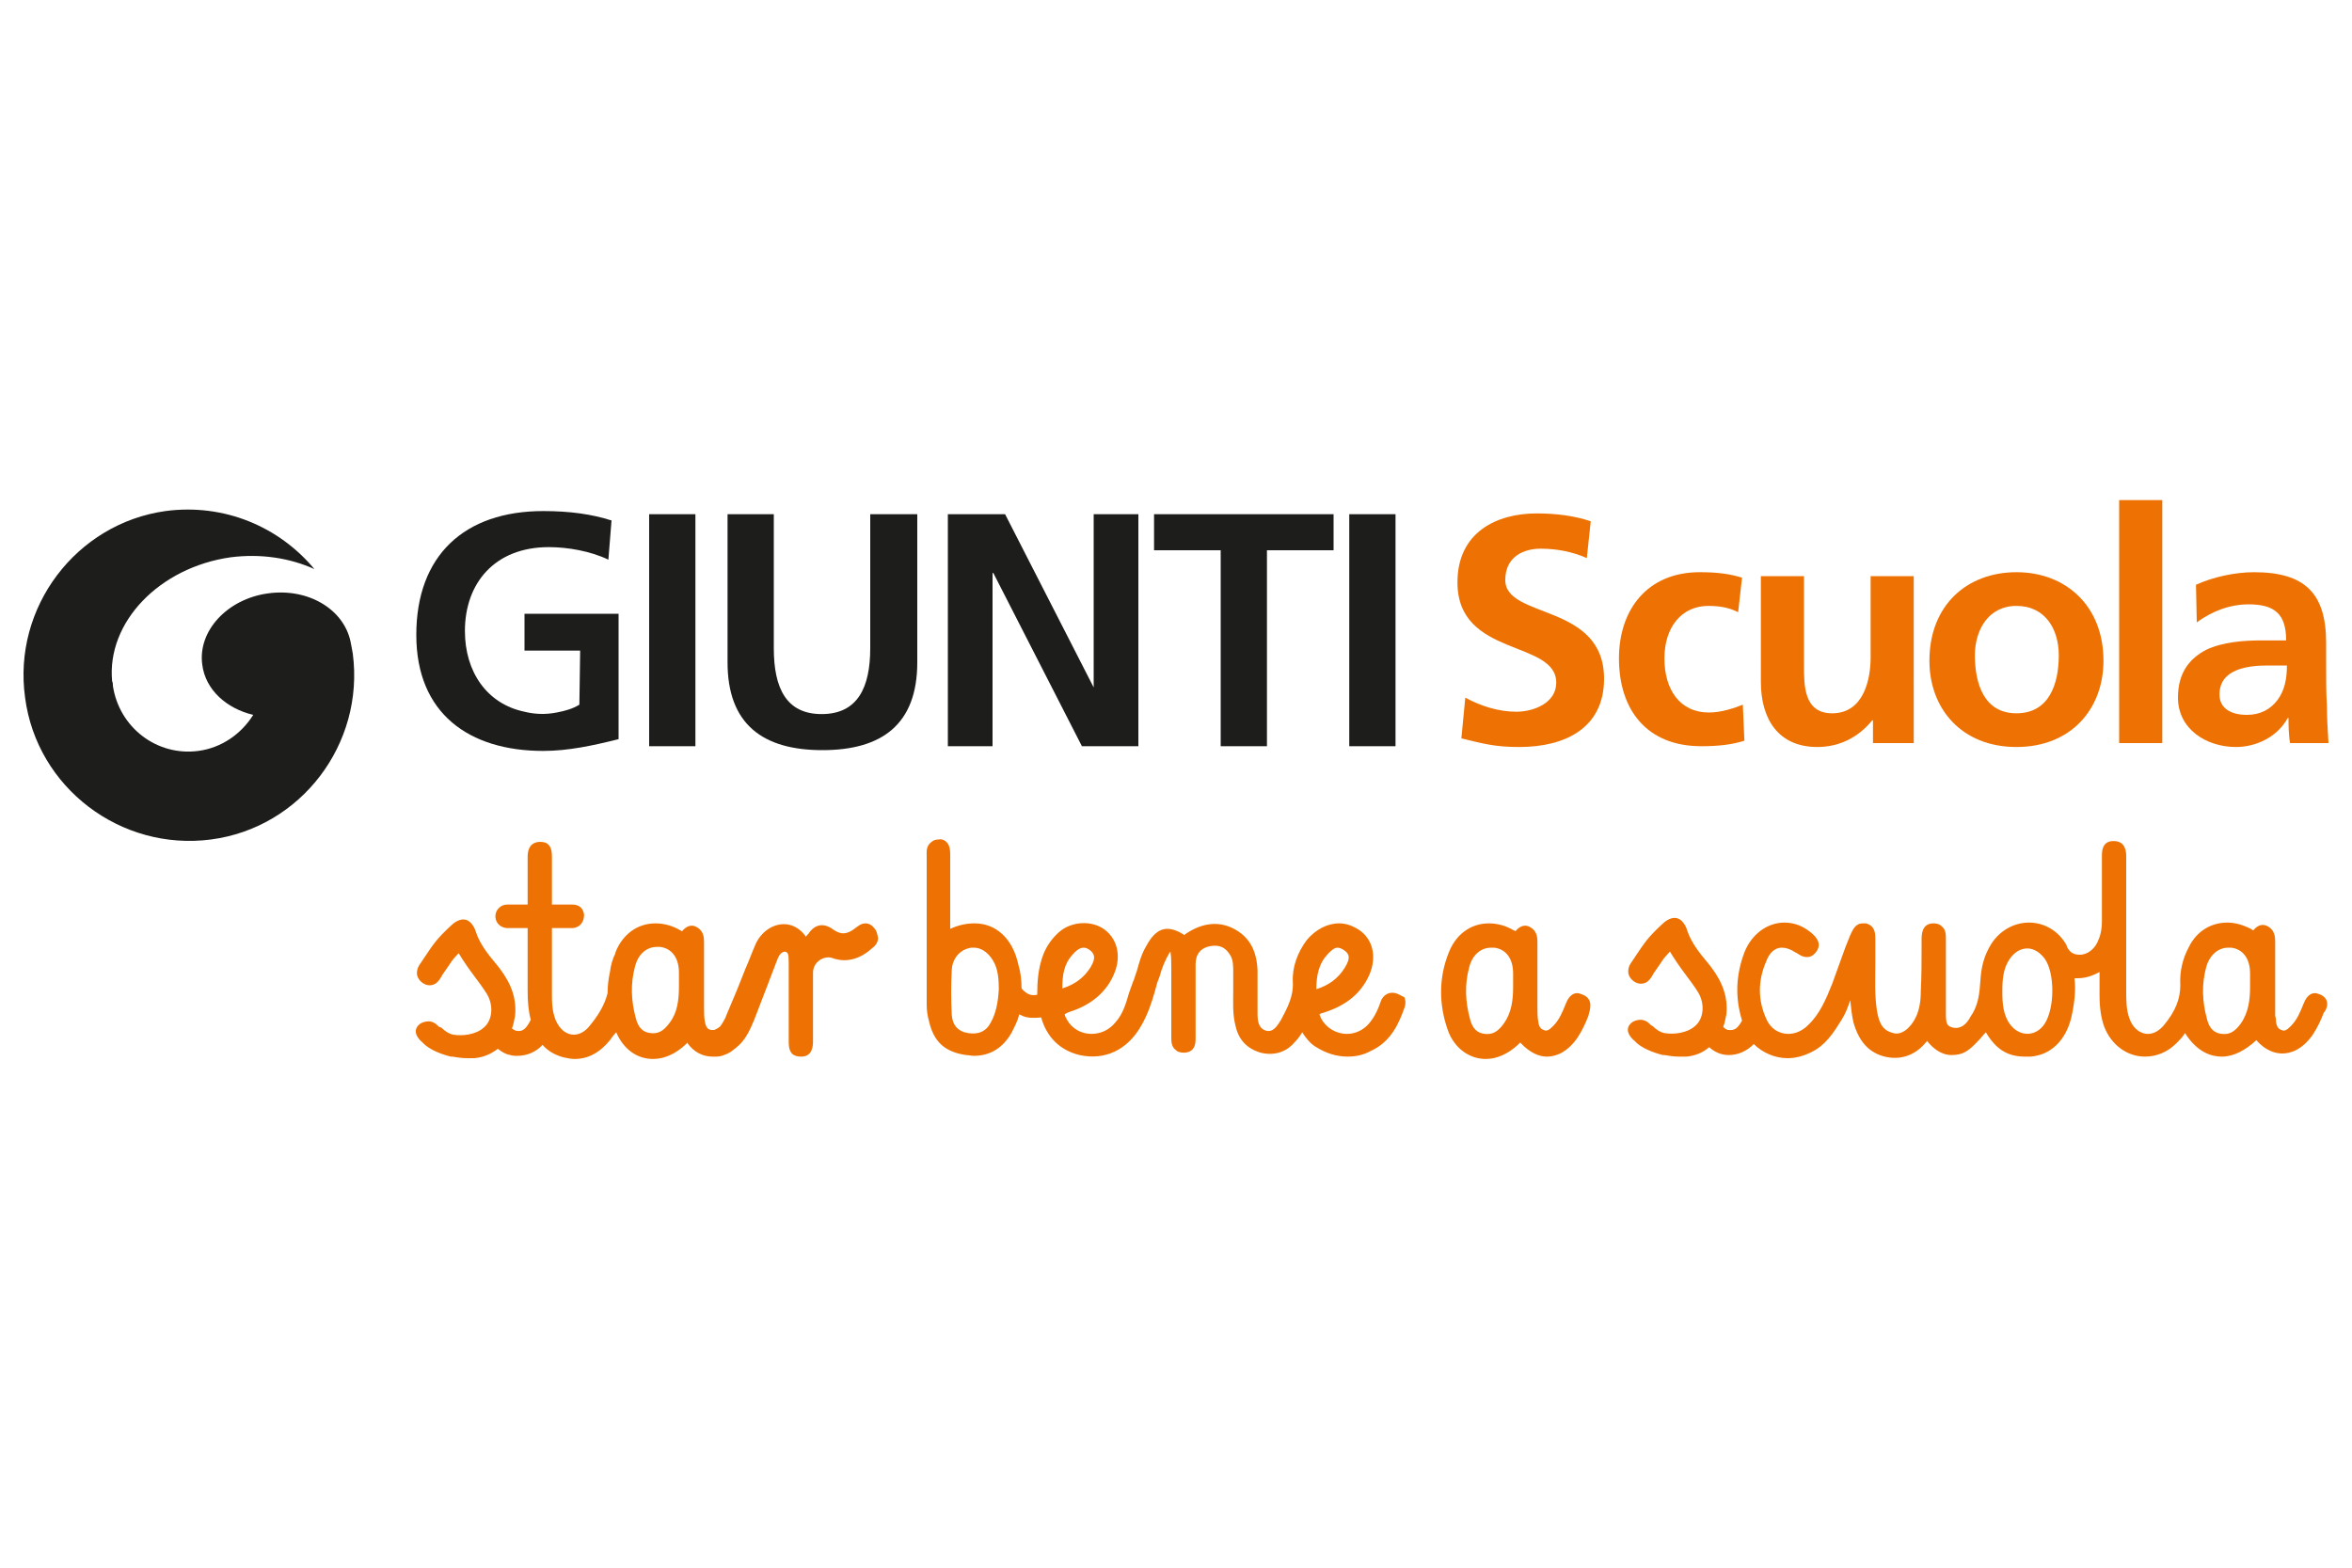 <?xml version="1.0" encoding="utf-8"?>
<!-- Generator: Adobe Illustrator 26.0.2, SVG Export Plug-In . SVG Version: 6.00 Build 0)  -->
<svg version="1.1" id="Livello_1" xmlns="http://www.w3.org/2000/svg" xmlns:xlink="http://www.w3.org/1999/xlink" x="0px" y="0px"
	 viewBox="0 0 300 200" style="enable-background:new 0 0 300 200;" xml:space="preserve">
<style type="text/css">
	.st0{fill:#1D1D1B;}
	.st1{fill:#ED7203;}
</style>
<g>
	<g>
		<path class="st0" d="M44.7,81.8L44.7,81.8c-0.9-4.1-5.4-6.8-10.5-6.1c-5.2,0.7-9,4.8-8.4,9.1c0.4,3.2,3.1,5.6,6.5,6.4
			c-1.5,2.4-4,4.2-7,4.6c-5.3,0.7-10.1-3-10.9-8.3c0-0.2,0-0.4-0.1-0.6c-0.7-7.5,6-14.5,15.1-15.8c3.9-0.5,7.6,0.1,10.7,1.5
			c-4.5-5.4-11.5-8.4-19-7.4C9.7,66.8,1.6,77.5,3.2,89c1.5,11.5,12.2,19.6,23.7,18.1c11.5-1.5,19.6-12.2,18.1-23.7
			C44.9,82.8,44.8,82.3,44.7,81.8"/>
		<polygon class="st0" points="139.5,87.7 139.5,87.7 128.2,65.6 120.9,65.6 120.9,95.2 126.6,95.2 126.6,73.1 126.7,73.1 138,95.2 
			145.2,95.2 145.2,65.6 139.5,65.6 		"/>
		<path class="st0" d="M111,82.7c0,5-1.6,8.4-6.2,8.4c-4.5,0-6.1-3.3-6.1-8.4V65.6h-5.9v18.9c0,7.9,4.5,11.2,12.1,11.2
			c7.6,0,12.1-3.3,12.1-11.2V65.6H111V82.7z"/>
		<polygon class="st0" points="147.2,70.2 155.7,70.2 155.7,95.2 161.6,95.2 161.6,70.2 170.1,70.2 170.1,65.6 147.2,65.6 		"/>
		<rect x="82.8" y="65.6" class="st0" width="5.9" height="29.6"/>
		<path class="st0" d="M66.9,83H74l-0.1,6.9c-0.8,0.5-1.8,0.8-2.9,1c-1.5,0.3-2.9,0.2-4.1-0.1v0c-4.8-1-7.6-5.1-7.6-10.3
			c0-6.1,3.8-10.7,10.7-10.7c2.4,0,5.3,0.5,7.6,1.6l0.4-5c-2.5-0.8-5.3-1.2-8.7-1.2c-10.1,0-16.2,5.7-16.2,15.8
			c0,10,6.7,14.8,16.2,14.8c3.2,0,6.4-0.7,9.6-1.5v-16h-12V83z"/>
		<rect x="172.1" y="65.6" class="st0" width="5.9" height="29.6"/>
		<path class="st1" d="M202.4,71.2c-1.8-0.8-3.8-1.2-5.9-1.2c-2,0-4.5,0.9-4.5,4c0,5,12.6,2.9,12.6,12.6c0,6.3-5,8.7-10.8,8.7
			c-3.1,0-4.5-0.4-7.4-1.1l0.5-5.2c2,1.1,4.3,1.8,6.5,1.8c2.2,0,5.1-1.1,5.1-3.7c0-5.5-12.6-3.2-12.6-12.8c0-6.4,5-8.8,10.1-8.8
			c2.5,0,4.8,0.3,6.9,1L202.4,71.2z"/>
		<path class="st1" d="M221.7,78.1c-1-0.5-2.1-0.8-3.8-0.8c-3.4,0-5.6,2.7-5.6,6.7c0,3.9,1.9,6.9,5.7,6.9c1.6,0,3.3-0.6,4.3-1
			l0.2,4.6c-1.6,0.5-3.3,0.7-5.5,0.7c-7,0-10.5-4.7-10.5-11.2c0-6.2,3.6-11,10.3-11c2.2,0,3.8,0.2,5.4,0.7L221.7,78.1z"/>
		<path class="st1" d="M244.1,94.8h-5.2v-2.9h-0.1c-1.7,2.1-4.1,3.4-7,3.4c-5,0-7.2-3.6-7.2-8.3V73.5h5.5v11.4c0,2.6,0,6.1,3.6,6.1
			c4,0,4.9-4.3,4.9-7.1V73.5h5.5V94.8z"/>
		<path class="st1" d="M257.2,91c4.2,0,5.4-3.8,5.4-7.4c0-3.3-1.7-6.3-5.4-6.3c-3.6,0-5.3,3.1-5.3,6.3C251.9,87.1,253,91,257.2,91
			 M257.2,73c6.3,0,11.1,4.3,11.1,11.3c0,6.1-4.1,11-11.1,11c-7,0-11.1-4.9-11.1-11C246.1,77.2,250.9,73,257.2,73"/>
		<rect x="270.3" y="63.8" class="st1" width="5.5" height="31"/>
		<path class="st1" d="M286.6,91.2c1.7,0,3-0.7,3.9-1.9c0.9-1.2,1.2-2.7,1.2-4.4h-2.4c-2.5,0-6.2,0.4-6.2,3.7
			C283.1,90.4,284.6,91.2,286.6,91.2 M280.1,74.6c2.2-1,5-1.6,7.4-1.6c6.5,0,9.2,2.7,9.2,9v2.7c0,2.1,0,3.8,0.1,5.3
			c0,1.6,0.1,3.1,0.2,4.8h-4.9c-0.2-1.1-0.2-2.5-0.2-3.2h-0.1c-1.3,2.4-4,3.7-6.6,3.7c-3.8,0-7.4-2.3-7.4-6.3c0-3.2,1.5-5,3.6-6.1
			c2.1-1,4.8-1.2,7.1-1.2h3.1c0-3.4-1.5-4.6-4.8-4.6c-2.4,0-4.7,0.9-6.6,2.3L280.1,74.6z"/>
		<path class="st1" d="M178,126.7c-0.8-0.2-1.6,0.2-1.9,1.1c-0.4,1.2-0.9,2.1-1.5,2.8c-0.7,0.8-1.7,1.3-2.8,1.3
			c-1.4,0-2.7-0.8-3.3-2c-0.2-0.4-0.2-0.5-0.2-0.5c0,0,0.1-0.1,0.5-0.2c2.6-0.8,4.5-2.2,5.6-4.3c1.3-2.4,0.9-5-1.1-6.3
			c-0.8-0.5-1.6-0.8-2.5-0.8c-1.5,0-3,0.8-4.1,2.1c-1.2,1.6-1.9,3.5-1.8,5.4c0.1,1.8-0.7,3.3-1.5,4.8c-0.6,1-1.1,1.6-1.9,1.4
			c-0.6-0.2-1.1-0.6-1.1-2.1c0-0.8,0-1.6,0-2.4c0-1.1,0-2.1,0-3.2c-0.1-2.6-1.1-4.3-3-5.3c-1.9-1-4-0.8-6.1,0.6
			c-0.1,0.1-0.2,0.1-0.2,0.2c-0.8-0.5-1.5-0.8-2.2-0.8c-1.3,0-2.1,1.1-2.7,2.2c-0.6,1-0.9,2.1-1.2,3.2c-0.2,0.5-0.3,1-0.5,1.4
			c-0.2,0.5-0.3,0.9-0.5,1.4c-0.4,1.4-0.8,2.7-1.7,3.7c-0.8,1-1.9,1.5-3.1,1.5c-1.3,0-2.5-0.7-3.1-1.8c-0.3-0.5-0.3-0.7-0.3-0.7
			c0,0,0.1-0.1,0.6-0.3c2.9-0.9,4.9-2.7,5.8-5.1c0.8-2.1,0.3-4.2-1.3-5.4c-1.6-1.2-4.2-1.1-5.8,0.3c-0.8,0.7-1.5,1.6-2,2.8
			c-0.7,1.8-0.8,3.6-0.8,5.2c-0.8,0.2-1.4-0.1-2-0.8c0-1-0.1-2-0.4-3c-0.7-3.3-2.8-5.3-5.6-5.3c-1,0-2,0.2-3.1,0.7v-9.4
			c0-0.5,0-1.1-0.4-1.6c-0.3-0.3-0.6-0.5-1.1-0.4c-0.5,0-0.8,0.2-1.1,0.5c-0.5,0.5-0.4,1.2-0.4,1.6c0,0,0,13.1,0,19
			c0,0.7,0.1,1.4,0.3,2.1c0.6,2.6,2,3.9,4.7,4.3c0.3,0,0.7,0.1,1,0.1c2.1,0,3.7-1,4.8-2.9c0.4-0.8,0.8-1.5,1-2.4
			c0.1,0.1,0.3,0.1,0.4,0.2c0.7,0.3,1.5,0.3,2.4,0.2c0.7,2.5,2.4,4.2,4.9,4.8c3.2,0.7,6.1-0.6,7.9-3.8c0.8-1.4,1.3-2.9,1.7-4.3
			c0.1-0.4,0.2-0.7,0.3-1.1c0.1-0.3,0.2-0.5,0.3-0.8c0.3-1.1,0.7-2.1,1.3-3.1c0,0,0.1-0.1,0.1-0.1c0,0,0,0.1,0,0.1
			c0.1,0.6,0.1,1.3,0.1,2c0,1.7,0,3.4,0,5.1l0,3.7c0,0.5,0,1.2,0.5,1.6c0.3,0.3,0.6,0.4,1.2,0.4l0,0c1.5-0.1,1.4-1.5,1.4-1.9l0-0.2
			c0-2.1,0-4.2,0-6.3v-2.9c0-1.3,0.7-2.1,1.9-2.3c1.2-0.2,2,0.2,2.6,1.3c0.3,0.6,0.3,1.3,0.3,2.1l0,0.3c0,0.7,0,1.4,0,2.1
			c0,1.4-0.1,2.9,0.3,4.4c0.4,1.8,1.5,2.9,3.2,3.4c1.6,0.4,3.2,0,4.3-1.3c0.4-0.4,0.7-0.8,1-1.3c0.5,0.8,1.1,1.5,1.8,1.9
			c1.3,0.8,2.6,1.2,4,1.2l0,0c1,0,2-0.2,2.9-0.7c2.7-1.2,3.7-3.7,4.4-5.7c0.1-0.4,0.1-0.9-0.1-1.2
			C178.8,127.1,178.4,126.8,178,126.7 M126.4,130.4c-0.6,1.2-1.6,1.6-2.9,1.4c-1.3-0.2-2-1-2.1-2.3c-0.1-2-0.1-3.9,0-5.8
			c0.1-1.5,1.1-2.6,2.5-2.8c0.1,0,0.2,0,0.3,0c1.1,0,2.1,0.8,2.7,2.1c0.4,0.9,0.5,2,0.5,3.2C127.3,128,127,129.3,126.4,130.4
			 M136.8,121.8c0.5-0.6,1-0.9,1.4-0.9c0.3,0,0.5,0.1,0.8,0.3c0.5,0.4,0.9,0.9,0.1,2.2c-0.8,1.3-2,2.2-3.6,2.7
			C135.5,124.4,135.7,123,136.8,121.8 M169.2,121.9c0.5-0.6,1-1,1.4-1c0.2,0,0.5,0.1,0.8,0.3c0.6,0.4,1,0.9,0.1,2.3
			c-0.8,1.3-2,2.2-3.6,2.7C167.9,124.3,168.3,122.9,169.2,121.9"/>
		<path class="st1" d="M201.9,126.9c-0.3-0.1-0.5-0.2-0.7-0.2c-0.9,0-1.3,0.9-1.5,1.4c-0.4,1-0.8,2-1.6,2.8
			c-0.5,0.5-0.8,0.7-1.2,0.5c-0.3-0.1-0.6-0.3-0.7-1.1c-0.1-0.6-0.1-1.2-0.1-1.9c0-2.7,0-5.4,0-8.1c0-0.6,0-1.5-0.9-2
			c-0.8-0.5-1.5,0-1.9,0.5c0,0-0.1-0.1-0.2-0.1c-1-0.6-2.1-0.9-3.2-0.9c-2.3,0-4.2,1.4-5.1,3.7c-1.3,3.2-1.3,6.7-0.1,10
			c0.8,2.2,2.7,3.6,4.8,3.6c1.5,0,2.9-0.7,4.1-1.8c0.1-0.1,0.2-0.2,0.3-0.3c1.3,1.4,2.5,1.8,3.4,1.8l0,0c1,0,2.5-0.4,3.9-2.4
			c0.6-0.9,1.1-2,1.4-2.8C202.8,128.8,203.3,127.5,201.9,126.9 M191.8,130.6c-0.8,1.1-1.5,1.4-2.4,1.3c-1-0.1-1.6-0.7-1.9-1.9
			c-0.6-2.2-0.7-4.4-0.1-6.6c0.4-1.6,1.5-2.5,2.8-2.5c0.1,0,0.3,0,0.4,0c1.5,0.2,2.4,1.4,2.4,3.3l0,1.7
			C193,127.6,192.8,129.2,191.8,130.6"/>
		<path class="st1" d="M296,126.9c-0.3-0.1-0.5-0.2-0.7-0.2c-0.9,0-1.3,0.9-1.5,1.4c-0.4,1-0.8,2-1.6,2.8c-0.5,0.5-0.8,0.7-1.2,0.5
			c-0.3-0.1-0.6-0.3-0.7-1.1c0-0.2,0-0.4-0.1-0.7c0-0.2,0-6.8,0-9.4c0-0.6,0-1.6-1.1-2.1c-0.7-0.3-1.3,0.1-1.7,0.6
			c-0.1-0.1-0.2-0.1-0.3-0.2c-1-0.5-2-0.8-3-0.8c-2.1,0-3.9,1.1-4.9,3.1c-0.8,1.5-1.2,3.1-1.1,4.9c0,1.7-0.6,3.3-2.1,5.1
			c-0.6,0.7-1.3,1.1-2,1.1c-1.1,0-2-0.8-2.4-2c-0.4-1.1-0.4-2.3-0.4-3.6l0-16.8l0-0.2c0-0.5,0-2-1.6-2c-0.5,0-0.8,0.1-1.1,0.4
			c-0.4,0.5-0.4,1.1-0.4,1.5l0,0.2c0,3.3,0,5.7,0,8.1c0,0.8-0.1,1.6-0.4,2.3c-0.4,1.2-1.4,2-2.4,2c-0.7,0-1.2-0.2-1.6-0.9
			c0,0-0.1-0.2-0.1-0.3c-1-1.8-2.8-2.9-4.8-2.9c-1.9,0-3.7,1-4.8,2.7c-1,1.6-1.3,3.1-1.4,4.7c-0.1,1.7-0.3,3-1,4.2l-0.2,0.3
			c-0.6,1.2-1.4,1.7-2.3,1.5c-0.8-0.2-0.9-0.5-0.9-1.9l0-9.4c0-0.5,0-1.2-0.5-1.6c-0.2-0.2-0.5-0.4-1.1-0.4l0,0
			c-1.5,0-1.5,1.5-1.5,2.1l0,0.7c0,1.9,0,3.9-0.1,5.8c0,1.4-0.2,2.4-0.6,3.3c-0.7,1.5-1.9,2.4-2.9,2.1c-1.2-0.3-1.8-1-2.1-2.9
			c-0.3-1.9-0.2-3.9-0.2-5.8c0-1.2,0-2.2,0-3.4c0-0.5,0-1.6-1.2-1.9c-0.1,0-0.2,0-0.4,0c-1,0-1.3,0.9-1.6,1.5l-0.6,1.5
			c-0.6,1.6-1.1,3.1-1.7,4.7c-0.8,2-1.6,3.9-3.1,5.3c-0.7,0.7-1.6,1.1-2.5,1.1c-1.2,0-2.3-0.7-2.8-1.9c-1.1-2.4-1.1-4.9,0-7.4
			c0.3-0.8,0.9-1.7,2-1.7c0.5,0,1.1,0.2,1.7,0.6l0.2,0.1c0.3,0.2,0.7,0.5,1.3,0.5c0.3,0,0.7-0.1,1.1-0.6c1-1.2-0.2-2.2-0.7-2.6
			c-1-0.8-2.1-1.2-3.3-1.2c-2.2,0-4.2,1.5-5.1,3.8c-1.1,2.9-1.2,5.8-0.3,8.7c-0.5,0.9-0.9,1.3-1.7,1.2c0,0-0.1,0-0.1,0
			c-0.3-0.1-0.4-0.2-0.6-0.4c0.2-0.5,0.3-1.1,0.4-1.6c0.2-2.1-0.4-4-2-6.1l-0.4-0.5c-1.1-1.3-2.1-2.6-2.6-4.1
			c-0.1-0.4-0.6-1.6-1.6-1.6c-0.6,0-1.2,0.4-1.7,0.9c-1.7,1.6-2.1,2.2-3.3,4l-0.4,0.6c-0.3,0.4-0.6,0.9-0.5,1.6
			c0.1,0.4,0.3,0.7,0.7,1c0.3,0.2,0.6,0.3,0.9,0.3c0.8,0,1.2-0.6,1.5-1.1l0.1-0.2c0.3-0.4,0.6-0.9,0.9-1.3c0.6-0.9,0.4-0.6,1.2-1.5
			c0.6,1,1.3,2,1.9,2.8c0.6,0.8,1.2,1.6,1.7,2.4c0.9,1.5,0.7,3.4-0.4,4.3c-1,0.9-2.7,1.1-3.9,0.9v0c-0.5-0.1-1-0.4-1.5-0.9l-0.2-0.1
			c-0.3-0.3-0.6-0.6-1.2-0.7c-0.3,0-0.7,0-1.2,0.3c-1.2,0.9-0.2,2,0.3,2.4c0.8,0.9,2.4,1.5,3.6,1.8c0,0,0,0,0.1,0c0,0,0,0,0.1,0v0
			c0.6,0.1,1.2,0.2,1.9,0.2c0.3,0,0.6,0,0.9,0c1.1-0.1,2.1-0.5,2.9-1.2c0.7,0.6,1.5,1,2.5,1h0l0,0h0c1.2,0,2.3-0.5,3.2-1.4
			c1.1,1.1,2.7,1.8,4.3,1.8c1.1,0,2.1-0.3,3.1-0.8c1.8-0.9,2.8-2.5,3.8-4.1c0.5-0.8,0.8-1.6,1.1-2.5c0.1,1,0.2,1.9,0.4,2.8
			c0.7,2.5,2,3.9,4,4.4c2.1,0.5,4-0.2,5.4-2c0.7,0.9,1.8,1.8,3.1,1.8c1.5,0,2.2-0.5,3.5-1.9c0.3-0.3,0.5-0.6,0.9-1
			c1.3,2.2,2.8,3.1,5,3.1h0c0.2,0,0.5,0,0.7,0c2.6-0.2,4.5-2.1,5.2-5c0.4-1.8,0.6-3.5,0.4-5c0.1,0,0.2,0,0.4,0c1,0,1.9-0.3,2.8-0.8
			c0,0.9,0,1.8,0,2.8v0.2c0,1.6,0.2,2.9,0.6,4c0.9,2.3,2.9,3.8,5.2,3.8c1.5,0,2.9-0.6,4-1.7c0.4-0.4,0.8-0.8,1.1-1.3
			c1.6,2.5,3.4,3,4.7,3c1.5,0,3-0.8,4.4-2.1l0,0c1.2,1.4,2.5,1.7,3.3,1.7h0c1,0,2.5-0.4,3.9-2.4c0.6-0.9,1.1-2,1.4-2.8
			C296.8,128.8,297.3,127.5,296,126.9 M260.8,130.6c-1.1,1.7-3.2,1.7-4.4,0.1c-0.9-1.2-1-2.7-1-4.2c0-1.5,0.1-2.9,0.9-4.1
			c0.6-0.9,1.4-1.4,2.3-1.4c0.8,0,1.6,0.5,2.2,1.3C262.1,124.1,262.1,128.6,260.8,130.6 M285.8,130.6c-0.8,1.1-1.5,1.4-2.4,1.3
			c-1-0.1-1.6-0.7-1.9-1.9c-0.6-2.2-0.7-4.4-0.1-6.6c0.4-1.5,1.5-2.5,2.8-2.5c0.1,0,0.3,0,0.4,0c1.5,0.2,2.4,1.4,2.4,3.3l0,1.7
			C287,127.5,286.8,129.2,285.8,130.6"/>
		<path class="st1" d="M111.5,118.4c-0.3-0.4-0.7-0.6-1.1-0.6c-0.6,0-1,0.4-1.3,0.6c-1,0.8-1.8,0.9-2.8,0.2
			c-1.2-0.9-2.3-0.7-3.1,0.4c-0.1,0.2-0.3,0.3-0.4,0.5c-0.7-1-1.7-1.6-2.8-1.6c-1.5,0-2.9,1-3.6,2.5c-0.3,0.7-0.6,1.4-0.9,2.2
			c-0.3,0.7-0.6,1.4-0.9,2.2c-0.6,1.6-2.1,5-2.1,5.1c-0.2,0.4-0.4,0.7-0.6,1c-0.3,0.3-0.6,0.4-0.8,0.5c-0.1,0-0.2,0-0.4,0
			c-0.1,0-0.2-0.1-0.3-0.1c-0.2-0.1-0.4-0.4-0.5-1c-0.1-0.6-0.1-1.2-0.1-1.9c0-2.7,0-5.4,0-8.1c0-0.6,0-1.5-0.9-2
			c-0.8-0.5-1.5,0-1.9,0.5c-0.1,0-0.1-0.1-0.2-0.1c-1-0.6-2.1-0.9-3.2-0.9c-2.3,0-4.2,1.4-5.1,3.7c0,0,0,0.1,0,0.1
			c-0.4,0.8-0.6,1.6-0.7,2.4c-0.2,0.9-0.3,1.8-0.3,2.7c-0.4,1.6-1.3,3-2.4,4.3c-0.5,0.6-1.2,1-1.9,1c-1,0-1.8-0.7-2.3-1.8
			c-0.5-1.2-0.5-2.4-0.5-3.5c0,0,0-4.2,0-8.3h2.1c0.3,0,0.4,0,0.6,0c0.9-0.1,1.4-0.8,1.4-1.7c-0.1-0.8-0.6-1.3-1.5-1.3l-0.5,0h-2.1
			c0-2.2,0-5.8,0-5.8l0-0.2c0-0.5,0-1.1-0.4-1.6c-0.3-0.3-0.6-0.4-1.2-0.4c-1.5,0.1-1.5,1.5-1.5,2l0,0.2c0,0.5,0,3.6,0,5.8h-2.1
			l-0.5,0c-0.8,0-1.4,0.6-1.5,1.3c-0.1,0.9,0.5,1.6,1.4,1.7c0.3,0,0.3,0,0.6,0h2.1c0,3.6,0,7.2,0,8c0,1.4,0.1,2.6,0.4,3.7
			c-0.5,1-1,1.6-1.8,1.4c0,0-0.1,0-0.1,0c-0.2-0.1-0.4-0.2-0.5-0.3c0.2-0.5,0.3-1.1,0.4-1.6c0.2-2.1-0.4-4-2-6.1l-0.4-0.5
			c-1.1-1.3-2.1-2.6-2.6-4.1c-0.1-0.4-0.6-1.6-1.6-1.6c-0.6,0-1.2,0.4-1.7,0.9c-1.7,1.6-2.1,2.2-3.3,4l-0.4,0.6
			c-0.3,0.4-0.6,0.9-0.5,1.6c0.1,0.4,0.3,0.7,0.7,1c0.3,0.2,0.6,0.3,0.9,0.3c0.8,0,1.2-0.6,1.5-1.1l0.1-0.2c0.3-0.4,0.6-0.9,0.9-1.3
			c0.6-0.9,0.4-0.6,1.2-1.5c0.6,1,1.3,2,1.9,2.8c0.6,0.8,1.2,1.6,1.7,2.4c0.9,1.5,0.7,3.4-0.4,4.3c-1,0.9-2.7,1.1-3.9,0.9v0
			c-0.5-0.1-1-0.4-1.5-0.9L56,131c-0.3-0.3-0.6-0.6-1.2-0.7c-0.3,0-0.7,0-1.2,0.3c-1.2,0.9-0.2,2,0.3,2.4c0.8,0.9,2.4,1.5,3.6,1.8
			c0,0,0,0,0.1,0c0,0,0,0,0.1,0v0c0.6,0.1,1.2,0.2,1.9,0.2c0.3,0,0.6,0,0.9,0c1.1-0.1,2.1-0.5,3-1.2c0,0,0,0,0,0l0,0
			c0.5,0.4,1,0.7,1.6,0.8c0.3,0.1,0.6,0.1,0.9,0.1c1.2,0,2.4-0.5,3.2-1.4c0.7,0.8,1.6,1.3,2.7,1.6c0.5,0.1,0.9,0.2,1.4,0.2
			c1.7,0,3.2-0.8,4.5-2.4c0.2-0.3,0.5-0.7,0.8-1c0.9,2.1,2.6,3.4,4.7,3.4c1.5,0,2.9-0.7,4.1-1.8c0.1-0.1,0.2-0.2,0.3-0.3
			c0,0,0,0,0,0l0,0.1c0.8,1.1,1.9,1.7,3.2,1.7c0.2,0,0.3,0,0.5,0c0.5,0,1.1-0.2,1.8-0.6c0.4-0.3,0.8-0.6,1.2-1
			c0.8-0.8,1.3-1.9,1.8-3.1c0.4-1,2.8-7.3,2.8-7.3c0.3-0.8,0.5-1.3,1.1-1.4c0.4,0.1,0.5,0.2,0.5,1.4c0,0.2,0,10,0,10
			c0,0.5,0,1.1,0.4,1.6c0.3,0.3,0.7,0.4,1.2,0.4c1.5,0,1.5-1.5,1.5-2v-0.2c0-1.2,0-6.9,0-8.5c0-1.4,1.4-2.2,2.4-1.9
			c0.5,0.2,1.1,0.3,1.6,0.3c1.2,0,2.4-0.5,3.5-1.5c0.3-0.2,0.8-0.7,0.8-1.3C111.9,119.1,111.8,118.7,111.5,118.4 M85.4,130.5
			c-0.8,1.1-1.5,1.4-2.4,1.3c-1-0.1-1.6-0.7-1.9-1.9c-0.6-2.2-0.7-4.4-0.1-6.6c0.4-1.6,1.5-2.5,2.8-2.5c0.1,0,0.3,0,0.4,0
			c1.5,0.2,2.4,1.4,2.4,3.3l0,1.7C86.6,127.6,86.4,129.2,85.4,130.5"/>
	</g>
</g>
</svg>
